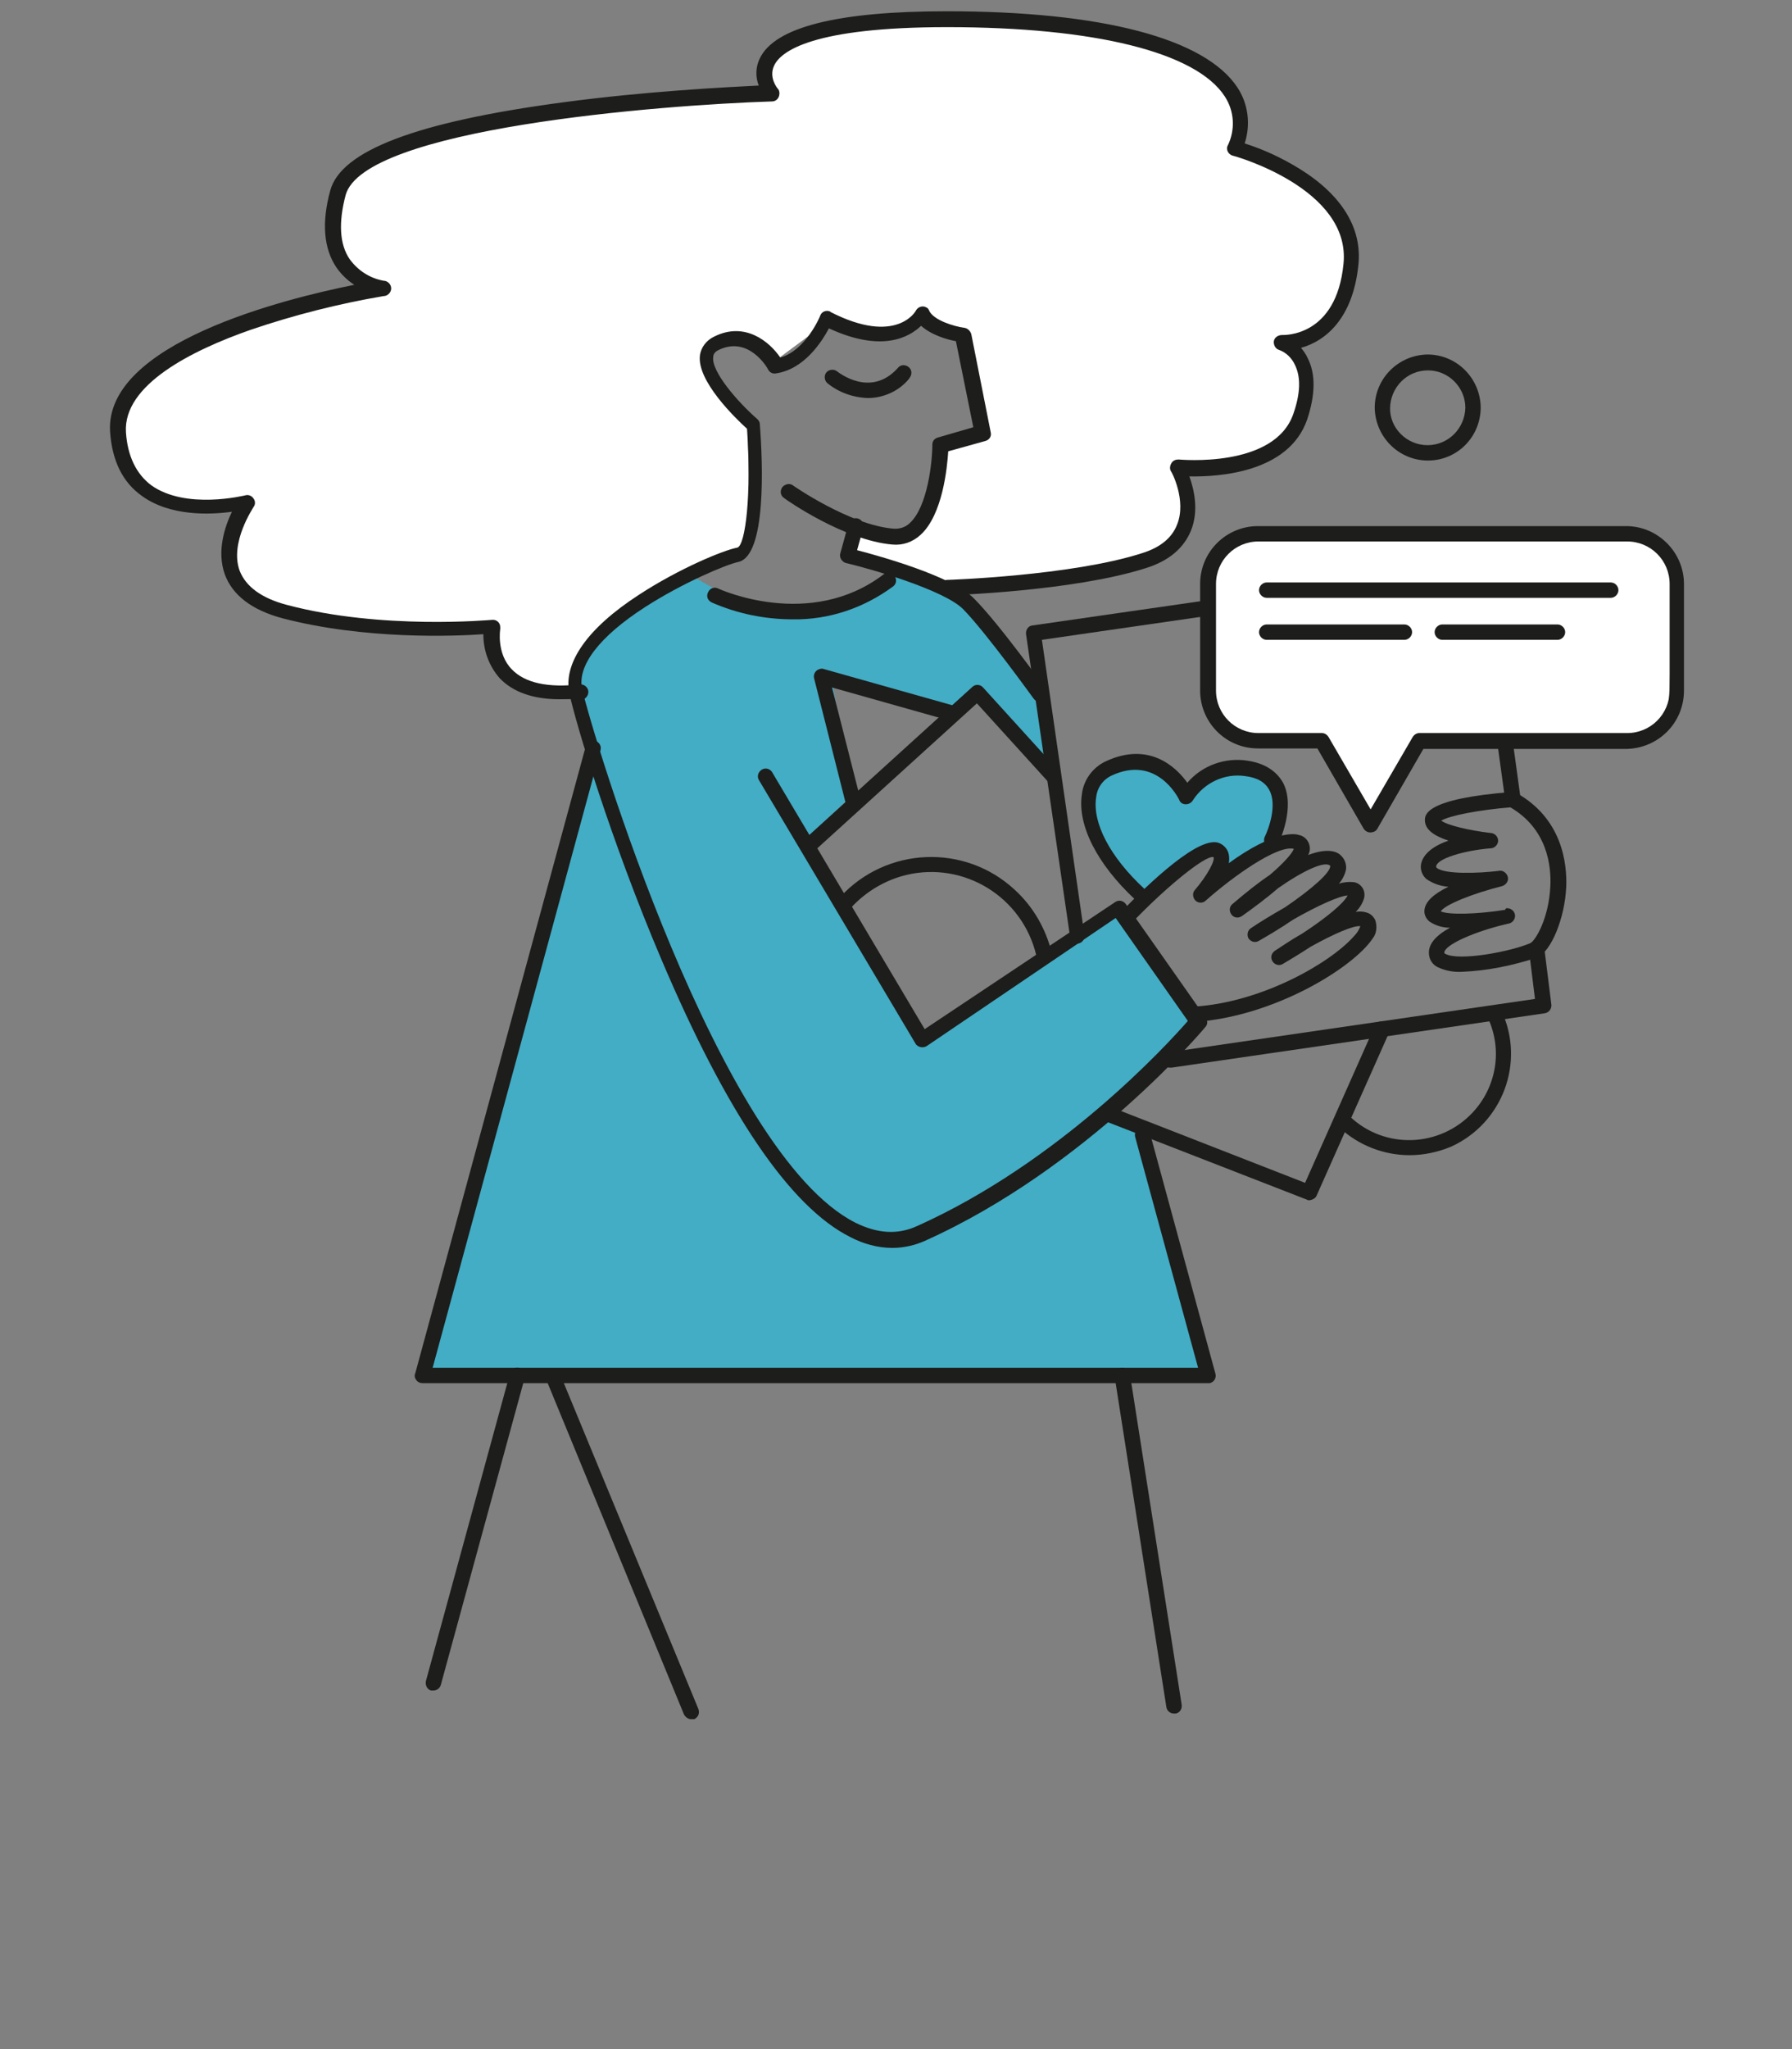 <?xml version="1.0" encoding="utf-8"?>
<!-- Generator: Adobe Illustrator 24.1.2, SVG Export Plug-In . SVG Version: 6.00 Build 0)  -->
<svg version="1.1" id="Layer_1" xmlns="http://www.w3.org/2000/svg" xmlns:xlink="http://www.w3.org/1999/xlink" x="0px" y="0px"
	 viewBox="0 0 350 400" style="enable-background:new 0 0 350 400;" xml:space="preserve">
<rect x="0" y="0" width="350" height="400" fill="#808080" stroke="none"/>
<style type="text/css">
	.st0{fill:#42ADC5;}
	.st1{fill:#FFFFFF;}
	.st2{fill:#1D1D1B;}
	.st3{fill:none;}
</style>
<g>
	<g id="Layer_3">
		<path class="st0" d="M134.7,111.9c0,0,8.9,7.6,24.5,6.7s14.1-9.8,14.1-9.8l15.7,9.1l14.8,17.1l2.2,16.5l-15.4-16.5l-4.9,4
			l-23.3-6.6l4.1,22.8l-9.9,9.3l23.1,38.1l39.2-25.3l15.4,20.4l-18,19.3l3.6,1.4l4,3.1l12.1,46.7H82.6l32.9-123.2l-2.7-14.6
			l7.9-11.1L134.7,111.9z"/>
		<polygon class="st1" points="240.7,106.7 243.4,104.4 318.2,104.2 327.3,108.9 326.4,127.7 325.8,139.3 320.6,144.1 276.6,144.1 
			267,160.2 257.1,144.1 244.7,144.1 237.4,140.2 235.8,126.8 235.8,113.3 		"/>
		<polygon class="st0" points="217.3,149.3 226.6,149.9 231.2,154.5 235.8,150.6 244.8,150.2 249.9,156.1 248.2,163.9 237.1,172 
			238.3,164.6 230.8,168.7 224.1,174.4 216.2,167 212.6,158.1 214.4,151.6 		"/>
		<path class="st1" d="M183.9,114.8c0,0,24.4-0.7,38.4-5.3s6.6-18.2,6.6-18.2s19.8,2.1,24-9.9S249.2,67,249.2,67s12,0.8,13.6-15.3
			S240.1,29,240.1,29c5.8-13.2-9.9-25.2-56.2-25.2s-34.3,14.4-34.3,14.4s-80.1,2.5-84.7,19.4s8.7,18.6,8.7,18.6S20.8,64.5,22,84.4
			S47.2,98,47.2,98s-11.6,16.4,7.4,21.4s40.5,2.9,40.5,2.9s-2.6,14.9,17.1,12.6l1.3-8.4l12.5-10.2l18.8-8.9l1.6-9.2l-0.4-15
			l-6.9-8.6l-1.3-3.8l1.3-3.5l6.5-1.1l5.3,4.6l11.2-8.3l12.3,3.1l5.7-3.2l5.1,2.2l3.8,0.6l2.6,18.5l-7.8,2.9l-4.7,16l-4.4,1.9
			l-8-3.2l-1.7,6.1L183.9,114.8z"/>
		<path class="st2" d="M109.3,136.5c-5.2,0-9.1-1.4-11.7-4.1c-2.1-2.4-3.2-5.4-3.2-8.6c-5.6,0.4-23.1,1.1-39.2-3.1
			c-6-1.6-9.8-4.5-11.3-8.6c-1.6-4.5,0-9.3,1.4-12.2c-4.3,0.6-12.1,0.9-17.6-3.1c-3.8-2.7-5.8-6.9-6.2-12.5
			c-1.1-17.3,34.2-26,47.7-28.7c-1.4-0.9-2.6-2.1-3.5-3.4c-2.5-3.7-2.9-8.8-1.2-15c2.1-7.8,16.9-13.4,45.3-17.2
			c16.3-2.2,32.4-3,38.4-3.3c-0.7-1.7-0.6-3.7,0.2-5.3c2.9-6.1,15.2-9.2,36.5-9.2c30.3,0,50.5,5.3,56.8,14.9
			c2.1,3.2,2.6,7.2,1.4,10.9c3.8,1.2,7.4,2.9,10.8,5c8.2,5.1,12.2,11.6,11.4,18.8c-1.1,10.5-6.5,14.8-11.2,16.1c0.5,0.6,1,1.3,1.3,2
			c1.6,3.1,1.5,7.2-0.1,12c-3.6,10.4-17.3,11.2-23,11.1c0.9,2.5,1.9,6.7,0.3,10.6c-1.4,3.4-4.3,5.9-8.8,7.3
			c-14.1,4.5-37.8,5.3-38.8,5.3c-0.8,0-1.5-0.6-1.5-1.5s0.6-1.5,1.5-1.5c0.2,0,24.3-0.8,38-5.2c3.6-1.1,5.9-3,6.9-5.6
			c1.9-4.7-1.1-10.4-1.2-10.4c-0.3-0.5-0.2-1.1,0.1-1.6c0.3-0.5,0.8-0.7,1.4-0.7c0.2,0,18.7,1.8,22.4-8.9c1.4-4,1.5-7.2,0.3-9.6
			c-0.6-1.3-1.7-2.4-3.1-2.9c-0.7-0.2-1.1-1-1-1.7c0.1-0.7,0.8-1.2,1.6-1.2c0.4,0,10.6,0.4,12-13.9c1.5-14.7-21.4-21.1-21.6-21.1
			c-0.4-0.1-0.8-0.4-1-0.8c-0.2-0.4-0.2-0.9,0-1.2c1.5-3.1,1.3-6.7-0.6-9.6c-5.6-8.6-25.4-13.5-54.2-13.5c-26.3,0-32.5,4.7-33.8,7.5
			c-1.1,2.3,0.6,4.4,0.7,4.5c0.4,0.4,0.4,1.1,0.2,1.6c-0.2,0.5-0.7,0.9-1.3,0.9c-22,0.7-79.8,5.3-83.3,18.3
			c-1.4,5.3-1.2,9.6,0.8,12.5c1.6,2.2,3.9,3.7,6.6,4.2c0.8,0,1.5,0.7,1.5,1.5s-0.7,1.5-1.5,1.5c-8.8,1.5-17.5,3.7-26,6.6
			c-11.4,4-24.9,10.7-24.3,20c0.3,4.6,2,8.1,4.9,10.3c6.8,4.9,18.3,2,18.4,2c0.6-0.2,1.3,0.1,1.6,0.6c0.4,0.5,0.4,1.2,0,1.7
			c0,0.1-4.7,6.9-2.7,12.4c1.2,3.1,4.3,5.4,9.3,6.7c18.5,4.9,39.8,2.9,40,2.9c0.8-0.1,1.6,0.5,1.6,1.4c0,0.1,0,0.3,0,0.4
			c0,0-0.8,4.8,2.3,7.9c2.5,2.6,7,3.6,13.2,2.9c0.8-0.1,1.6,0.5,1.7,1.3c0,0,0,0,0,0c0.1,0.8-0.5,1.6-1.3,1.7
			C112.1,136.4,110.7,136.5,109.3,136.5z"/>
	</g>
	<g id="Layer_2_1_">
		<path class="st2" d="M174.3,243.6c-2.9,0-5.7-0.8-8.2-2.1c-11.8-5.9-24.2-24.2-37-54.4c-9.7-22.8-16.7-46-17.9-51.8
			s3.4-12.6,13.6-19.2c7.8-5.1,16.5-8.7,19.2-9.2c1.6-0.4,2.8-10.5,1.9-23.2c-2.2-2-9.8-9.3-9.2-14.3c0.2-1.6,1.3-3,2.8-3.7
			c6-3,10.8,1,12.9,4.1c5-1.4,7.8-8.1,7.8-8.2c0.3-0.8,1.2-1.1,1.9-0.8c0,0,0.1,0,0.1,0.1c12.9,6.6,16.7-0.2,16.7-0.3
			c0.4-0.7,1.3-1,2-0.6c0.3,0.1,0.5,0.4,0.6,0.7c0.9,1.8,4.7,3,6.9,3.3c0.6,0.1,1.1,0.6,1.3,1.2l3.8,19.2c0.2,0.8-0.3,1.5-1.1,1.7
			l-7.2,2c-0.2,3.2-1.1,12.4-5.4,16.3c-1.5,1.4-3.5,2.1-5.5,1.9c-9.4-0.8-20.7-8.7-21.2-9.1c-0.7-0.5-0.8-1.4-0.3-2.1
			c0.5-0.6,1.4-0.8,2-0.4c0.1,0.1,11.2,7.8,19.7,8.5c1.2,0.1,2.4-0.3,3.2-1.1c3.5-3.2,4.4-12.1,4.4-15.3c0-0.7,0.4-1.2,1.1-1.4
			l6.9-2l-3.4-16.8c-1.7-0.3-4.8-1.2-6.8-3c-2.3,2.2-7.6,5.3-18,0.5c-1.4,2.6-4.8,8-10.4,8.8c-0.6,0.1-1.2-0.2-1.5-0.8
			c-0.1-0.3-3.8-6.6-9.6-3.8c-0.9,0.4-1.1,1-1.1,1.4c-0.4,2.8,4.8,8.8,8.6,12.1c0.3,0.3,0.5,0.6,0.5,1c0.6,7.7,1.3,25.7-4.2,26.9
			c-2.4,0.5-10.9,4.1-18.2,8.8c-9,5.8-13.3,11.5-12.3,16c2,8.9,26.6,90.7,53.4,104.2c4.3,2.1,8.2,2.4,12.1,0.6
			c27.8-12.5,48.7-35.3,52.8-40l-14.1-20.1L181,204.2c-0.3,0.2-0.8,0.3-1.2,0.2c-0.4-0.1-0.8-0.3-1-0.7l-30.5-51.3
			c-0.5-0.7-0.3-1.6,0.4-2.1c0.7-0.5,1.6-0.3,2.1,0.4c0,0.1,0.1,0.1,0.1,0.2l29.7,50l37.2-24.8c0.7-0.5,1.6-0.3,2.1,0.4l15.6,22.2
			c0.4,0.6,0.4,1.3-0.1,1.8c-0.2,0.3-23.1,27.5-54.7,41.7C178.7,243.1,176.5,243.6,174.3,243.6z"/>
		<path class="st2" d="M169.5,77.7c-2.9-0.1-5.7-1.1-7.9-2.9c-0.6-0.5-0.7-1.5-0.2-2.1c0.5-0.6,1.5-0.7,2.1-0.2
			c0.3,0.2,6.5,5.2,11.8-0.6c0.5-0.7,1.4-0.8,2.1-0.3c0.7,0.5,0.8,1.4,0.3,2.1c-0.1,0.1-0.1,0.2-0.2,0.3
			C175.6,76.3,172.6,77.7,169.5,77.7z"/>
		<path class="st2" d="M235.9,270H82.5c-0.5,0-0.9-0.2-1.2-0.6c-0.3-0.4-0.4-0.9-0.2-1.3l33.3-122.4c0.2-0.8,1-1.3,1.8-1.1
			c0.8,0.2,1.3,1,1.1,1.8L84.5,267H234l-12.3-45.1c-0.2-0.8,0.3-1.6,1.1-1.8c0.8-0.2,1.6,0.3,1.8,1.1l12.8,47
			c0.2,0.8-0.3,1.6-1.1,1.8C236.2,270,236.1,270,235.9,270L235.9,270z"/>
		<path class="st2" d="M154.9,120.9c-5.5,0-10.9-1.1-15.9-3.3c-0.8-0.4-1.1-1.2-0.7-2c0.4-0.8,1.2-1.1,2-0.7
			c0.2,0.1,17.9,8.2,32.3-2.8c0.7-0.5,1.6-0.4,2.1,0.3c0.5,0.7,0.4,1.6-0.3,2.1l0,0C168.7,118.7,161.9,121,154.9,120.9z"/>
		<path class="st2" d="M203.1,137c-0.5,0-0.9-0.2-1.2-0.6c-0.1-0.1-9.2-12.8-13.8-17.5c-3.7-3.7-17.8-7.8-22.9-9
			c-0.4-0.1-0.7-0.4-0.9-0.7c-0.2-0.3-0.3-0.8-0.2-1.1l1.6-5.8c0.2-0.8,1-1.3,1.8-1.1c0.8,0.2,1.3,1,1.1,1.8c0,0.1,0,0.1,0,0.1
			l-1.2,4.3c4.6,1.2,18.6,5.1,22.8,9.4c4.9,4.9,13.8,17.3,14.1,17.8c0.5,0.7,0.3,1.6-0.4,2.1C203.8,136.9,203.5,137,203.1,137z"/>
		<path class="st2" d="M267.6,162.5c-0.5,0-1-0.3-1.3-0.8l-9-15.6h-11.6c-6.3,0-11.3-5.1-11.3-11.3V114c0-6.3,5.1-11.3,11.3-11.3
			h71.9c6.2,0,11.3,5.1,11.3,11.3v20.8c0,6.3-5,11.3-11.3,11.4H278l-9,15.6C268.7,162.3,268.2,162.5,267.6,162.5z M245.8,105.7
			c-4.6,0-8.3,3.7-8.3,8.3v20.8c0,4.6,3.7,8.3,8.3,8.3h12.4c0.5,0,1,0.3,1.3,0.8l8.2,14.1l8.2-14.1c0.3-0.5,0.8-0.8,1.3-0.8h40.6
			c4.6,0,8.3-3.7,8.3-8.3V114c0-4.6-3.7-8.3-8.3-8.3H245.8z"/>
		<path class="st2" d="M278.9,89.9c-5.7,0-10.3-4.6-10.4-10.3c0-5.7,4.6-10.3,10.3-10.4c5.7,0,10.3,4.6,10.4,10.3c0,0,0,0,0,0
			C289.2,85.3,284.6,89.9,278.9,89.9z M278.9,72.3c-4.1,0-7.3,3.3-7.4,7.3s3.3,7.3,7.3,7.3c4.1,0,7.3-3.3,7.4-7.3c0,0,0,0,0,0
			C286.2,75.6,282.9,72.3,278.9,72.3z"/>
		<path class="st2" d="M203.9,187.7c-0.7,0-1.3-0.5-1.5-1.2c-2.7-11.4-14.1-18.4-25.4-15.7c-4.1,1-7.8,3.2-10.7,6.3
			c-0.6,0.5-1.6,0.5-2.1-0.1c-0.5-0.5-0.5-1.3-0.1-1.9c9-9.8,24.3-10.5,34.1-1.4c3.6,3.3,6,7.5,7.2,12.2c0.2,0.8-0.3,1.6-1.1,1.8
			C204.1,187.7,204,187.7,203.9,187.7z"/>
		<path class="st2" d="M222.7,176c-0.4,0-0.7-0.1-1-0.4c-7.4-6.9-11.3-14.5-10.4-20.5c0.3-2.8,2.1-5.3,4.7-6.5
			c8.4-3.9,13.7,1.1,15.9,4.2c2.9-3.4,7.4-5,11.8-4.3c3.3,0.5,5.6,2,6.9,4.3c2.5,4.8-0.8,11.6-0.9,11.9c-0.4,0.7-1.3,1-2,0.7
			s-1-1.3-0.7-2c0.8-1.6,2.5-6.3,0.9-9.2c-0.8-1.5-2.3-2.4-4.7-2.7c-4-0.6-8,1.3-10.2,4.7c-0.3,0.5-0.8,0.8-1.4,0.8
			c-0.6,0-1.1-0.3-1.3-0.9c-0.2-0.4-4.4-8.8-13.2-4.7c-1.7,0.8-2.8,2.4-3,4.2c-0.8,5,2.7,11.7,9.4,17.9c0.6,0.6,0.6,1.5,0.1,2.1
			C223.5,175.9,223.1,176.1,222.7,176L222.7,176z"/>
		<path class="st2" d="M229.3,334.5c-0.7,0-1.4-0.5-1.5-1.3l-10.1-64.5c-0.1-0.8,0.4-1.6,1.3-1.7c0.8-0.1,1.6,0.4,1.7,1.3l10.1,64.5
			c0.1,0.8-0.4,1.6-1.2,1.7L229.3,334.5z"/>
		<path class="st2" d="M135,335.6c-0.6,0-1.1-0.4-1.4-0.9l-27-65.6c-0.3-0.8,0.1-1.6,0.9-1.9c0.7-0.3,1.5,0.1,1.8,0.8l27.1,65.6
			c0.3,0.8,0,1.6-0.8,2c0,0,0,0,0,0C135.4,335.6,135.2,335.6,135,335.6z"/>
		<path class="st2" d="M84.6,330c-0.1,0-0.3,0-0.4,0c-0.8-0.2-1.2-1.1-1-1.9l16.4-60c0.2-0.8,1-1.3,1.8-1.1s1.3,1,1.1,1.8
			c0,0.1,0,0.1,0,0.1l-16.4,60C85.9,329.6,85.3,330,84.6,330z"/>
		<path class="st2" d="M233.2,199.5c-0.8,0-1.5-0.6-1.5-1.5s0.6-1.5,1.5-1.5c13.2-0.8,26.6-8.5,31.2-13.7c0.6-0.6,1-1.2,1.3-2
			c-1.3-0.2-5.2,1.5-9.7,4c-2.3,1.5-4.3,2.7-5.5,3.4c-0.7,0.4-1.6,0.1-2-0.6c-0.4-0.7-0.2-1.5,0.5-2c1.1-0.7,3.1-2.1,5.4-3.4
			c4.6-3,8.1-5.9,8.8-7.4c-1.6,0.1-5.7,1.9-10.6,4.7c-2.8,1.9-5.4,3.4-6.8,4.2c-0.7,0.4-1.6,0.1-2-0.6c-0.3-0.7-0.1-1.5,0.5-1.9
			c1.3-0.9,3.9-2.5,6.7-4.1c5.3-3.6,9-6.9,8.8-8.1c-1-1-5.2,0.9-10.2,4.4c-2.3,2-4.9,3.9-7,5.4c-0.7,0.5-1.6,0.4-2.1-0.3
			s-0.4-1.6,0.3-2.1c2.7-2.3,5.1-4.2,7.2-5.6c2.6-2.2,4.4-4.2,4.7-5.1c-3.2-0.8-11.9,5.4-17.2,10.1c-0.6,0.6-1.6,0.5-2.1-0.1
			c-0.5-0.6-0.5-1.5,0-2c2.4-2.8,4-5.8,3.6-6.4l0,0h-0.1c-1.6-0.2-8.9,5.6-15.8,12.8c-0.6,0.6-1.5,0.6-2.1,0c-0.6-0.6-0.6-1.5,0-2.1
			c5.6-5.8,15.4-15.1,19.2-13.4c0.9,0.4,1.6,1.2,1.8,2.2c0.1,0.6,0.1,1.1,0,1.7c8.8-6.4,12.9-5.8,13.7-5.5c1.1,0.2,1.9,1.1,2.1,2.2
			c0.1,0.6,0,1.2-0.3,1.7c4-1.5,5.8-0.6,6.5,0.2c0.7,0.7,1,1.7,0.9,2.6c-0.2,1-0.7,2-1.4,2.8c0.9-0.3,2-0.4,2.9-0.3
			c0.7,0.1,1.3,0.5,1.7,1.1c0.4,0.6,0.5,1.4,0.3,2.1c-0.3,1-0.9,1.9-1.6,2.6c0.7-0.1,1.3-0.1,2,0.1c0.8,0.2,1.4,0.7,1.8,1.5
			c0.4,1.2,0.3,2.6-0.5,3.6C264.3,188.9,248.8,198.5,233.2,199.5L233.2,199.5z"/>
		<path class="st2" d="M285.6,189.7c-1.7,0.1-3.3-0.2-4.8-0.9c-1-0.5-1.6-1.4-1.7-2.5c-0.2-1.9,1.2-3.6,4.1-5.2
			c-1.4,0-2.8-0.4-4-1.2c-0.6-0.5-1-1.2-1-2c0-1.9,2-3.5,4.7-4.8c-1.5-0.1-3-0.6-4.3-1.5c-0.7-0.6-1.1-1.5-1.1-2.4
			c0-0.9,0.5-3.4,5.4-5.1c-2.7-0.9-4.6-2.1-4.6-4c0-1,0-4.2,17-5.5c0.3,0,0.6,0,0.9,0.2c8.9,5,9.9,13.7,9.7,18.4
			c-0.3,6.1-2.9,12.4-5.6,13.7C295.4,188.5,290.5,189.5,285.6,189.7z M294.2,177.3c0.8-0.1,1.6,0.5,1.7,1.3s-0.5,1.6-1.3,1.7
			c-6.6,1.5-12.6,4.2-12.5,5.7c0,0.1,0.1,0.2,0.2,0.2c2.7,1.5,13-0.5,16.6-2.1c1-0.5,3.6-4.8,3.9-11.1c0.2-4-0.6-11.2-7.8-15.4
			c-6.1,0.5-11.9,1.6-13.5,2.6c1.2,0.9,5.4,1.9,9.6,2.4c0.8,0,1.5,0.7,1.5,1.5s-0.7,1.5-1.5,1.5c-5,0.4-10.6,2-10.6,3.6
			c0,0,0,0.1,0.1,0.2c1.5,1.3,8.1,1.1,12.1,0.6c0.8-0.2,1.6,0.4,1.8,1.2c0.2,0.8-0.4,1.6-1.2,1.8c-5.6,1.4-11.1,3.6-11.9,4.9
			c1.4,0.7,7,0.6,12.6-0.3C294,177.4,294.1,177.4,294.2,177.3L294.2,177.3z"/>
		<path class="st2" d="M228.6,208.4c-0.8,0.1-1.5-0.6-1.6-1.4s0.6-1.5,1.4-1.6l71.4-10.4l-1.1-8.9c-0.1-0.8,0.5-1.6,1.3-1.7
			s1.6,0.5,1.7,1.3l1.3,10.4c0.1,0.8-0.5,1.6-1.3,1.7l-72.8,10.6L228.6,208.4z"/>
		<path class="st2" d="M295.4,156.9c-0.8,0-1.4-0.6-1.5-1.3l-1.4-10.2c-0.1-0.8,0.5-1.6,1.3-1.7c0.8-0.1,1.6,0.5,1.7,1.3l0,0
			l1.4,10.2c0.1,0.8-0.4,1.6-1.3,1.7c0,0,0,0,0,0L295.4,156.9z"/>
		<path class="st2" d="M210.5,184.2c-0.7,0-1.4-0.6-1.5-1.3l-8.6-59.1c-0.1-0.8,0.4-1.6,1.2-1.7c0,0,0,0,0,0l34-4.9
			c0.8-0.1,1.6,0.5,1.7,1.3s-0.5,1.6-1.3,1.7l-32.5,4.7l8.3,57.6c0.1,0.8-0.4,1.6-1.3,1.7c0,0,0,0,0,0L210.5,184.2z"/>
		<path class="st2" d="M158.4,166.2c-0.4,0-0.8-0.2-1.1-0.5c-0.6-0.6-0.5-1.6,0.1-2.1c0,0,0,0,0,0l32.5-29.5
			c0.6-0.6,1.6-0.5,2.1,0.1l14.9,16.4c0.5,0.7,0.4,1.6-0.3,2.1c-0.6,0.4-1.4,0.4-1.9-0.1l-13.9-15.3l-31.4,28.5
			C159.1,166.1,158.7,166.2,158.4,166.2z"/>
		<path class="st2" d="M166.6,157.6c-0.7,0-1.3-0.5-1.5-1.1l-6.1-24.1c-0.2-0.8,0.3-1.6,1.1-1.8c0.3-0.1,0.5-0.1,0.8,0l25.2,7.1
			c0.8,0.2,1.3,1.1,1,1.9c-0.2,0.8-1.1,1.3-1.9,1l-22.7-6.4l5.5,21.6c0.2,0.8-0.3,1.6-1.1,1.8c0,0,0,0,0,0
			C166.9,157.6,166.8,157.6,166.6,157.6z"/>
		<path class="st2" d="M255.8,234.3c-0.2,0-0.4,0-0.5-0.1l-39.6-15.4c-0.8-0.3-1.1-1.2-0.9-1.9c0.3-0.8,1.2-1.2,1.9-0.9l38.2,14.9
			l13.6-30.6c0.3-0.8,1.2-1.1,2-0.8c0.8,0.3,1.1,1.2,0.8,2c0,0,0,0,0,0.1l-14.2,31.9C256.9,233.9,256.4,234.2,255.8,234.3z"/>
		<path class="st2" d="M275.3,225.5c-5,0-9.9-1.9-13.6-5.3c-0.5-0.6-0.5-1.6,0.2-2.1c0.5-0.4,1.3-0.5,1.8-0.1
			c6.8,6.4,17.5,6,23.9-0.8c4.7-5,5.9-12.3,3-18.5c-0.3-0.8,0-1.6,0.7-2c0.8-0.3,1.6,0,2,0.7c4.6,10,0.2,21.8-9.8,26.4
			C280.9,224.9,278.1,225.5,275.3,225.5L275.3,225.5z"/>
		<path class="st2" d="M314.6,116.7h-67.2c-0.8,0-1.5-0.7-1.5-1.5s0.7-1.5,1.5-1.5h67.2c0.8,0,1.5,0.7,1.5,1.5
			S315.4,116.7,314.6,116.7z"/>
		<path class="st2" d="M274.3,124.9h-26.9c-0.8,0-1.5-0.7-1.5-1.5s0.7-1.5,1.5-1.5h26.9c0.8,0,1.5,0.7,1.5,1.5
			S275.1,124.9,274.3,124.9z"/>
		<path class="st2" d="M304.2,124.9h-22.5c-0.8,0-1.5-0.7-1.5-1.5s0.7-1.5,1.5-1.5h22.5c0.8,0,1.5,0.7,1.5,1.5
			S305,124.9,304.2,124.9z"/>
	</g>
</g>
<g id="Layer_13">
	<rect x="-2.1" y="-0.2" class="st3" width="350" height="400"/>
</g>
</svg>
